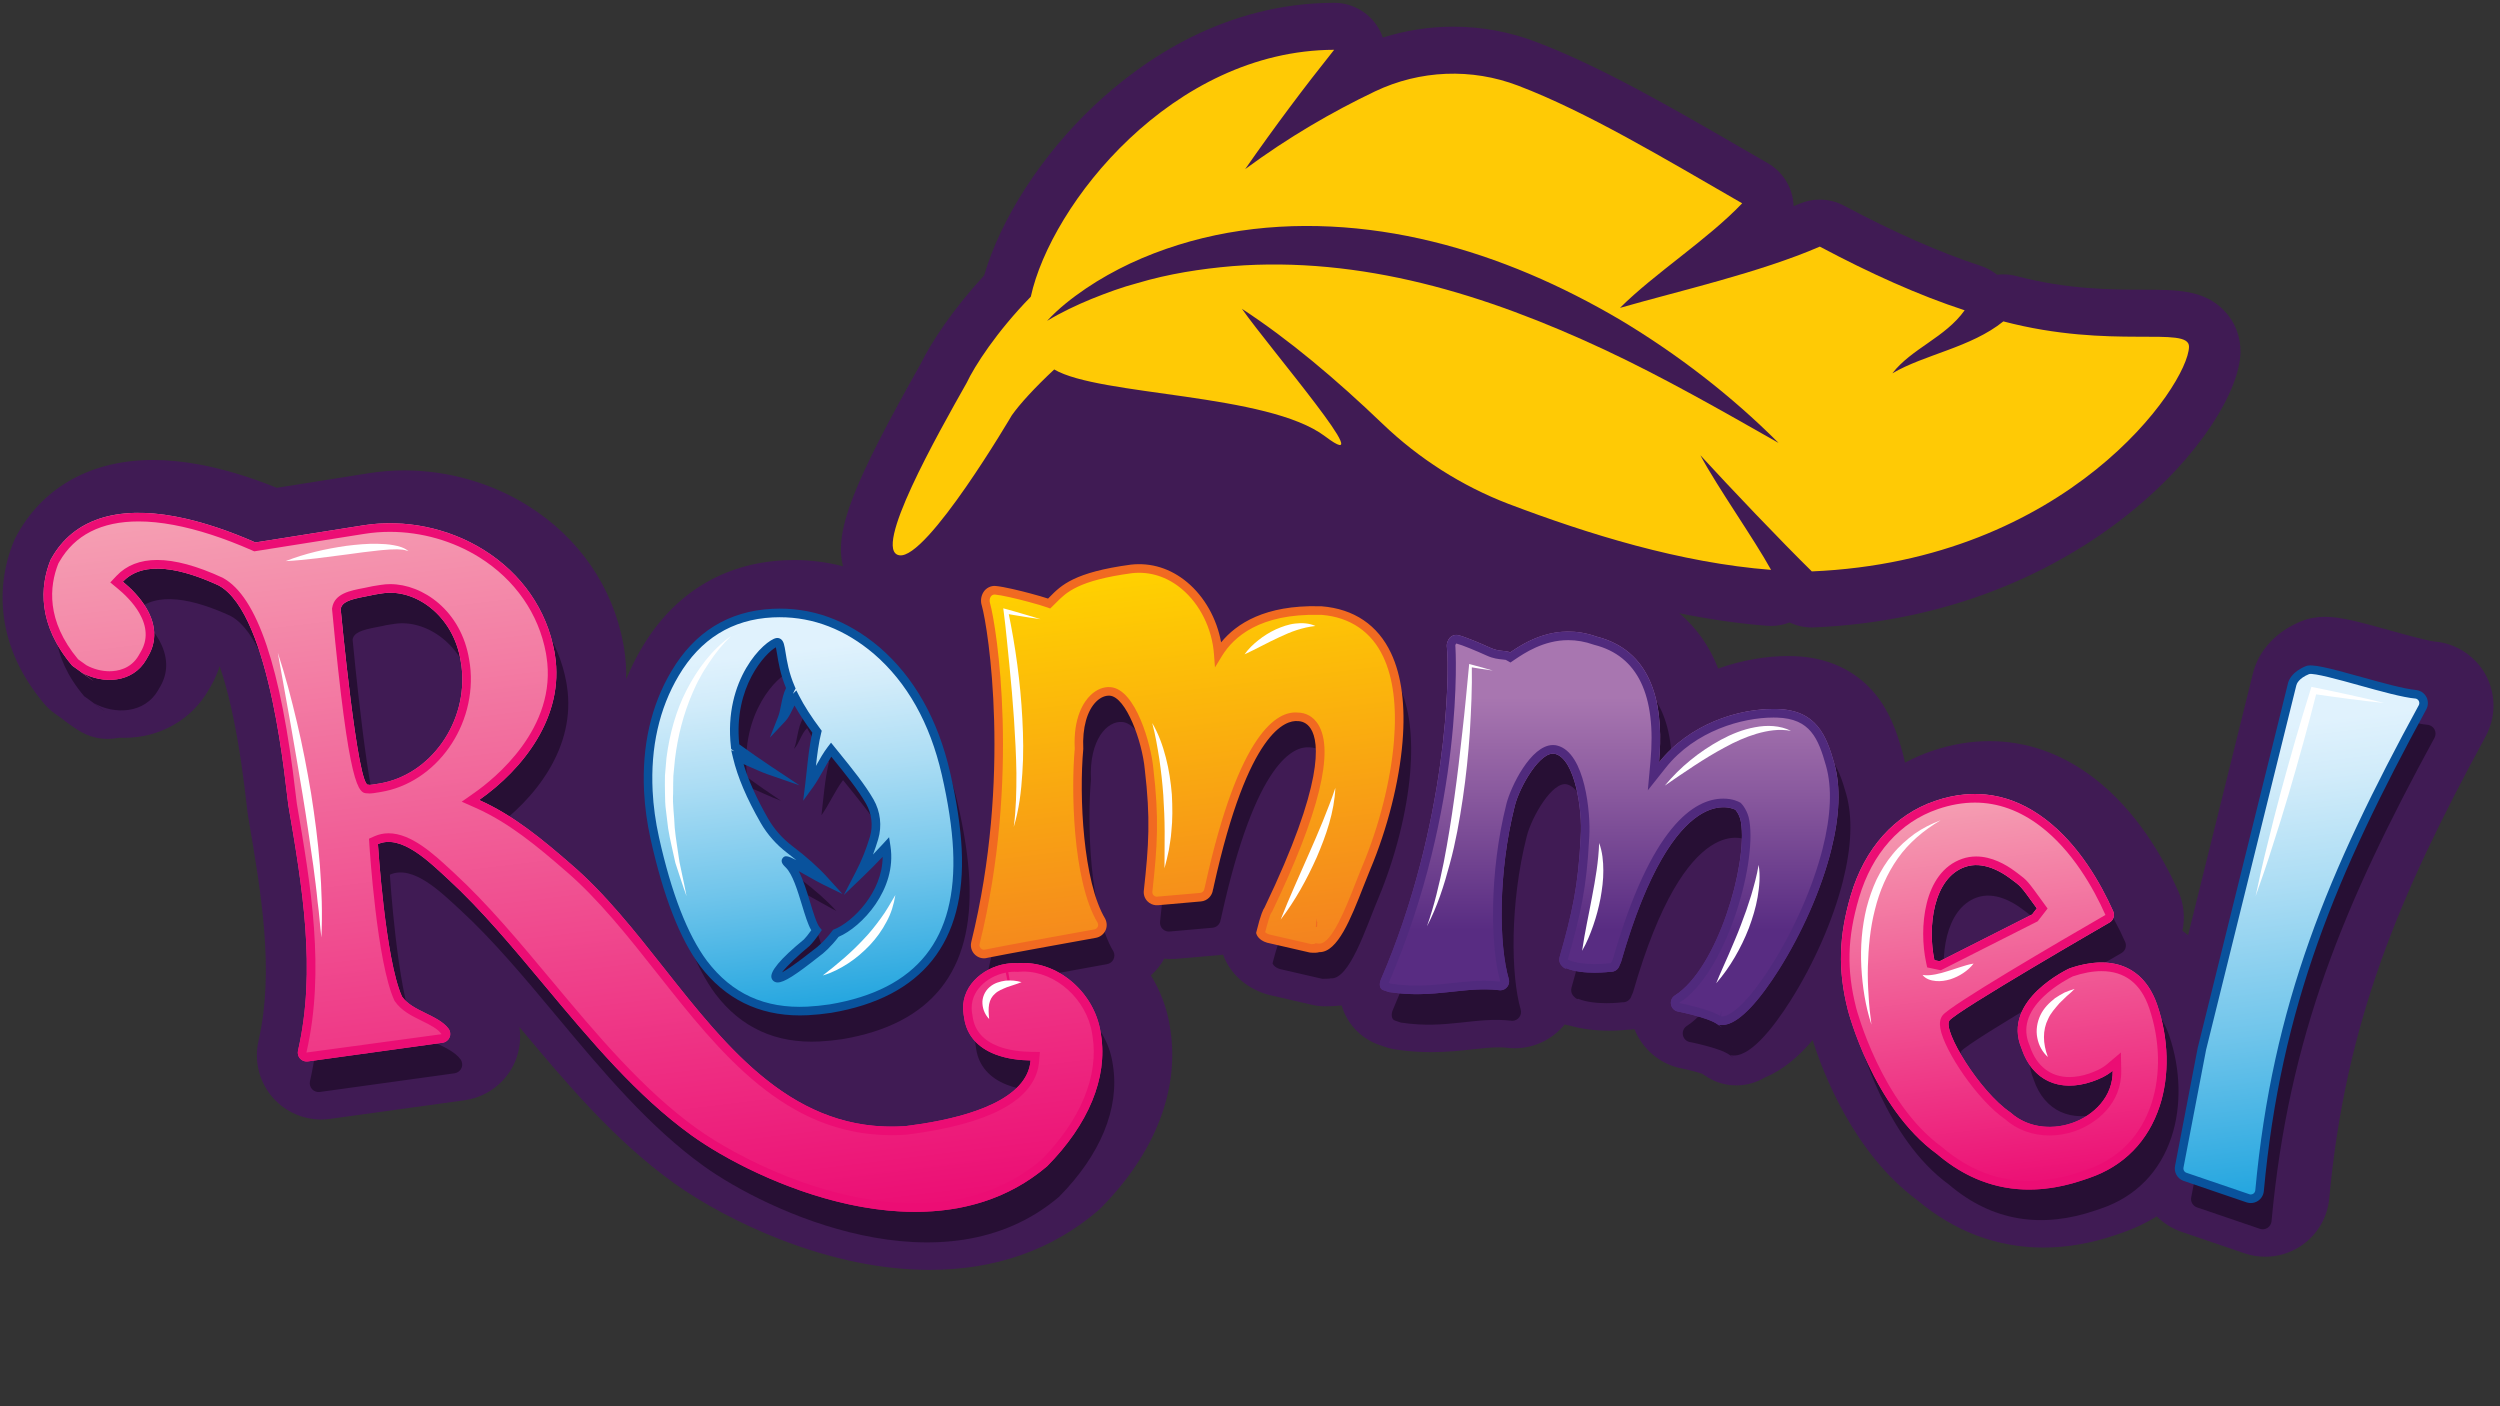 <?xml version="1.0" encoding="utf-8"?>
<!-- Generator: Adobe Illustrator 24.2.3, SVG Export Plug-In . SVG Version: 6.00 Build 0)  -->
<svg version="1.1" id="Laag_1" xmlns="http://www.w3.org/2000/svg" xmlns:xlink="http://www.w3.org/1999/xlink" x="0px" y="0px"
	 viewBox="0 0 1920 1080" style="enable-background:new 0 0 1920 1080;" xml:space="preserve">
<rect x="0" y="0" width="1920" height="1080" fill="#333333" stroke="none"/>
<style type="text/css">
	.st0{fill:#401B54;}
	.st1{fill:#270F34;}
	.st2{fill:#FFCA05;}
	.st3{fill:url(#SVGID_1_);}
	.st4{fill:#EC0D74;}
	.st5{fill:url(#SVGID_2_);}
	.st6{fill:#F16A21;}
	.st7{fill:url(#SVGID_3_);}
	.st8{fill:#502A7D;}
	.st9{fill:url(#SVGID_4_);}
	.st10{fill:url(#SVGID_5_);}
	.st11{fill:#09529C;}
	.st12{fill:url(#SVGID_6_);}
	.st13{fill:#FFFFFF;}
</style>
<path class="st0" d="M1909.83,519.89c-5.69-11.47-15.93-20.45-28.12-24.65c-4.06-1.41-8.02-2.25-12-2.53
	c-6.51-0.84-23.95-5.69-34.54-8.65c-23.73-6.61-37.73-10.35-49.51-10.35c-6.56,0-12.76,1.16-18.41,3.46
	c-19.33,7.88-32.81,22.56-37.1,40.35l-49.7,200.72c-1.42-1.2-2.86-2.38-4.35-3.48c2.11-9.91,1.21-20.52-3.18-30.34
	c-11.57-25.92-32.22-62.06-64.91-87c-24.58-18.73-51.53-28.24-80.13-28.24c-14.66,0-29.63,2.57-44.48,7.66
	c-7.13,2.43-13.91,5.46-20.4,8.92c-0.61-3.06-1.32-6.05-2.15-8.98c-4.24-15.02-9.75-30.82-21.32-44.57
	c-10.4-12.37-29.62-27.32-62.12-28.3c-1.41-0.04-2.82-0.06-4.22-0.06c-16.02,0-34.79,2.87-53.65,9.6
	c-6.54-17.16-16.76-31.44-29.84-42.48c23.36,4.7,45.72,7.94,67.38,9.62c1.03,0.08,2.05,0.12,3.07,0.12c4.95,0,9.79-0.93,14.29-2.67
	c5.27,2.51,11.07,3.84,17,3.84c0.56,0,1.11-0.01,1.67-0.04c209.53-8.86,326.12-153.73,327.58-211.01
	c0.27-12.32-4.23-23.78-12.67-32.41c-15.52-15.88-35.92-15.9-61.74-15.94c-24.53-0.03-58.12-0.07-97.67-10.47
	c-3.32-0.87-6.71-1.3-10.07-1.3c-1.61,0-3.22,0.1-4.82,0.29c-3.72-3.01-8-5.36-12.67-6.88c-30.79-10.01-66.08-25.56-104.89-46.2
	c-5.8-3.08-12.19-4.64-18.59-4.64c-5.33,0-10.68,1.08-15.7,3.25c-1.44,0.62-2.9,1.24-4.37,1.85c-0.05-1.48-0.18-2.96-0.39-4.44
	c-1.74-12.01-8.9-22.56-19.42-28.62c-6.93-3.99-13.85-8-20.77-12c-52.78-30.55-107.35-62.15-156.94-81.04
	c-20.45-7.82-41.97-11.8-63.92-11.8c-18.25,0-36.58,2.86-54.05,8.37c-0.51-1.47-1.1-2.93-1.79-4.35
	c-6.61-13.68-20.46-22.36-35.64-22.36c-0.04,0-0.09,0-0.13,0C941.1,2.41,878.2,45.33,840.1,81.3
	c-40.17,37.92-71.64,86.81-84.28,130.24c-24.31,26.37-40.76,51.57-48.62,67.68c-52.01,92.18-66.77,129.05-59.74,155.7
	c-12.12-3.13-24.58-4.81-37.4-4.81c-2.55,0-5.15,0.07-7.72,0.19c-46.96,2.32-84.79,25.56-109.41,67.19c-4.6,7.74-8.58,15.8-12,24.14
	c0.16-7.75-0.35-15.51-1.57-23.21l-0.4-2.52c-0.06-0.33-0.12-0.67-0.18-1.01c-8.08-44.14-34.14-81.97-73.4-106.54
	c-27.87-17.47-61.54-27.09-94.79-27.09c-9.07,0-18.16,0.72-27,2.11l-71.01,11.27c-20.78-8.38-40.61-14.37-59.13-17.83
	c-12.48-2.35-24.57-3.54-35.93-3.54c-46.2,0-82.96,19.81-103.51,55.79l-0.97,1.7c-0.98,1.7-1.83,3.45-2.56,5.27
	c-7.6,18.83-10.12,38.34-7.49,57.96c3.15,23.56,13.61,45.99,31.1,66.67c2.29,2.71,4.9,5.11,7.78,7.17c2.13,1.53,4.01,2.87,5.66,4.05
	c2.16,1.76,4.21,3.22,5.94,4.45c7.7,5.47,15.67,11.12,29.35,11.12c2.94,0,5.82-0.3,8.62-0.87c1.25,0.05,2.49,0.08,3.74,0.08
	c27.59,0,51.95-13.84,65.19-37.02l0.72-1.28l0.93-1.59c0.04-0.08,0.09-0.16,0.13-0.25c2.75-4.81,4.92-9.8,6.53-14.89
	c2.8,7.99,5.87,18.49,8.94,32.19c6.6,29.43,10.06,59.26,11.72,73.61c0.58,5.02,0.9,7.78,1.3,10.09
	c9.94,58.1,20.22,118.15,7.89,171.87c-3.63,15.75,0.72,32.33,11.64,44.3c9.38,10.25,22.65,16.09,36.46,16.09
	c2.24,0,4.51-0.16,6.73-0.47l103.56-14.35c0.78-0.11,1.56-0.23,2.33-0.39c16.29-3.07,30.2-14.35,36.53-29.72
	c3.43-8.36,4.43-17.38,3.14-26.07c35.83,42.91,72.99,87.02,118.71,119.87c21.96,15.78,51.5,31.46,81.01,42.99
	c40.17,15.66,78.96,23.62,115.29,23.62c50.35,0,93.74-15.21,128.99-45.19c0.93-0.8,1.83-1.63,2.69-2.5
	c41.63-42.14,60.5-90.96,53.12-137.46l-0.33-2.07c-2.18-13.8-7.19-27.04-14.54-38.94c4.1-3.65,7.61-7.99,10.31-12.87
	c0.36,0.05,0.72,0.08,1.08,0.11c0.29,0.03,0.57,0.04,0.85,0.07c1.2,0.08,2.34,0.12,3.5,0.12c1.55,0,3.09-0.07,4.62-0.23l32.68-2.87
	c0.82-0.07,1.62-0.16,2.42-0.27c5.21,14.33,17.45,25.56,33.27,30.36c0.92,0.27,1.85,0.52,2.78,0.74l32.51,7.49
	c1.47,0.34,2.96,0.6,4.45,0.78c2.32,0.28,4.17,0.31,5.36,0.31c1.39,0,3.53-0.05,5.33-0.13c1.45-0.07,2.71-0.14,3.82-0.25
	c0.02,0,0.04-0.01,0.06-0.01c1.17-0.05,2.31-0.15,3.46-0.28c0.64,2.1,1.36,4.17,2.29,6.18c5.48,11.87,15.75,20.86,28.18,24.65
	c0.05,0.02,0.11,0.04,0.15,0.05c0.25,0.08,0.53,0.2,0.77,0.27c2.32,0.86,6.7,2.47,12.57,3.02c8.25,1.14,16.42,1.69,24.89,1.69
	c12.21,0,22.79-1.16,32.13-2.18c7.4-0.81,13.79-1.5,19.73-1.5c2.59,0,4.97,0.13,7.27,0.41c1.68,0.2,3.36,0.3,5.06,0.3
	c0.13,0,0.26,0,0.39,0c14.68-0.14,28.67-6.94,37.87-18.3c1.35,0.39,2.76,0.72,4.2,0.97c8.86,2.52,18.89,3.8,29.95,3.8
	c6.17,0,11.41-0.4,14.6-0.72c1.64-0.07,3.24-0.21,4.84-0.44c5.37,13.49,16.57,24.23,30.74,28.79c1.61,0.52,3.25,0.94,4.91,1.26
	c5.67,1.12,13.01,3.03,16.52,4.27c5.71,4.06,13.88,8.88,26.06,8.88c7.99,0,15.58-2.23,22.1-6.19c13.98-5.66,26.07-16.29,36.54-28.58
	c7.98,25.28,31.43,86.63,80.18,122.83c28.86,24.21,61.53,36.48,97.13,36.48c18.06,0,36.77-3.27,55.62-9.73l4.29-1.45
	c9.69-3.32,18.74-7.61,27.06-12.78c5.21,5.23,11.67,9.38,19.12,11.92l47.96,16.35c0.22,0.06,0.42,0.13,0.63,0.2
	c5.03,1.68,10.29,2.53,15.6,2.53c9.52,0,18.79-2.73,26.8-7.91c12.83-8.34,20.94-21.77,22.34-36.9
	c12.47-135.22,53.49-232.49,120.14-354.81C1916.7,551.31,1917,534.28,1909.83,519.89z"/>
<g>
	<path class="st1" d="M854.42,816.21c-4.99-31.55-34.14-55.66-63.83-52.97c-2.83-0.18-5.76-0.03-8.69,0.43
		c-18.64,2.96-35.96,18.27-32.7,38.77l0.23,1.52l0.32,2.01c2,12.52,10.15,21.92,23.59,27.16c9.36,3.65,19.65,4.63,27.31,4.73
		c-2.41,29.55-46.11,42.76-83.17,48.63c-4.05,0.65-8.29,1.23-12.92,1.83c-84.99,5.84-136.04-58.79-185.42-121.32
		c-22.34-28.28-45.42-57.52-71.29-79.65c-22.33-19.46-44.67-37.9-70.75-49.48c33.69-23.59,65.75-64.04,58.26-111.28l-0.4-2.53
		c-5.91-32.28-25.1-59.97-54.12-78.14c-27.27-17.08-61.01-24-92.56-19.02l-82.98,13.16c-18.45-8.11-39.94-15.88-61.63-19.94
		c-45.29-8.51-78.02,2.4-94.66,31.54L48,453.44c-8.21,20.36-10.08,49.64,16.65,81.26c33.39,23.83,4.46,3.63,7.06,5.1
		c16.37,9.37,39.47,8.25,49.76-9.77l0.76-1.34l1.02-1.75c6.29-11.03,5.81-23.45-1.4-35.96c-5.03-8.72-12.43-15.91-18.34-20.77
		c16.08-17.03,45.86-9.97,73.72,2.91c40.58,22.22,51.57,157.95,53.41,168.73c10.65,62.22,21.65,126.54,7.42,188.53
		c-0.5,2.16,0.1,4.46,1.6,6.1c1.51,1.65,3.74,2.46,5.94,2.16l103.53-14.35c0.04-0.01,0.09-0.02,0.12-0.02
		c2.35-0.38,4.33-1.95,5.23-4.13c0.91-2.24,0.57-4.8-0.9-6.72c-8.14-10.63-27.79-13.21-35.66-24.57
		c-12.88-28.29-18.49-117.09-18.49-117.09c17.85-8.01,39.72,13.91,53.94,26.94c25.52,23.49,49.18,51.84,74.24,81.86
		c34.76,41.63,70.7,84.69,112.88,115c48.31,34.74,184.51,98.78,272.89,23.56c31.59-31.96,46.62-67.74,41.36-100.89L854.42,816.21z
		 M781.59,770.67c0.46-0.09,0.91-0.2,1.36-0.26c0.17-0.03,0.36-0.02,0.51-0.05C782.84,770.43,782.22,770.54,781.59,770.67z
		 M300.15,625.28c-2.68,0.41-8.07,1.45-7.97,0.76c-8.25,4.75-21.38-134.83-21.38-134.83c0.9-5.36,6.77-7.37,19.09-9.7
		c2.34-0.43,4.56-0.86,6.64-1.37l3.23-0.52l3.02-0.47c24.47-3.88,54.51,16.16,60.24,52.2l0.61,3.92
		C368.86,577.77,339.82,618.98,300.15,625.28z"/>
	<path class="st1" d="M1074.5,526.46c-9.6-20.39-26.91-32.19-50.04-34.09c-3.34,0.4-56.14-5.23-79.66,33.21
		c-2.7-36.37-30.95-69.08-66.55-65.22c-47.55,6.4-53.89,17.61-63.32,26.61c-3.34-1.21-8.22-2.68-15.47-4.62
		c-8.56-2.3-20.5-5.12-25.88-5.57c-2.56-0.2-5.03,1.05-6.38,3.25c-1.08,1.79-1.83,4.69-0.82,7.63
		c5.06,17.99,23.38,132.47-8.07,260.06c-0.71,2.87,0.52,5.85,3.02,7.4c0.95,0.58,1.98,0.91,3.02,0.99c0.8,0.07,1.61,0,2.39-0.22
		c1.02-0.24,10.1-2.16,83.52-15.43c2.1-0.37,3.88-1.71,4.85-3.6c0.97-1.89,0.99-4.13,0.07-6.04c-18.53-30.8-20.3-99.71-17.32-131.96
		c-1.53-30.93,12.51-45.33,23.94-44.39c15.87,1.29,28.04,39.8,29.83,59.21c0,0.06,0.01,0.12,0.02,0.18
		c4.49,38.07,3.16,58.82-0.73,94.03c-0.23,2.03,0.46,4.04,1.89,5.5c1.16,1.17,2.69,1.87,4.29,2.02c0.39,0.03,0.77,0.04,1.16-0.01
		l32.98-2.9c3.23-0.28,5.79-2.82,6.16-6.01c0.05-0.2,0.11-0.43,0.18-0.66c0.2-0.69,0.45-1.54,0.58-2.49
		c26.42-119.58,55.85-130.31,67.29-129.37c1.46,0.11,50.78-3.8-22.31,148.27c-1.94,1.76-5.82,17.63-5.82,17.63s0.85,2.91,5.69,4.37
		l32.51,7.49c0.26,0.03,6.33-0.09,6.37-0.35c14.53,1.2,26.98-38.53,36.65-61.52c13.05-31.05,21.99-66.4,24.51-96.96
		C1085.27,565.6,1082.41,543.23,1074.5,526.46z M1020.27,732.06c-0.09-0.01-0.17-0.01-0.26-0.03c0.25,0.03,0.53,0,0.78,0
		C1020.62,732.03,1020.44,732.07,1020.27,732.06z"/>
	<path class="st1" d="M1071.33,783.79c2.88,0.87,4.85,1.85,5.2,1.64c34.78,5.2,56.75-4.81,84.93-1.44c2.13-0.02,4.11-1.04,5.37-2.77
		c1.27-1.69,1.66-3.9,1.06-5.93c-7.52-25.81-8.46-81.2,4.66-133.03c3.78-14.94,19.81-42.66,30.94-39.84
		c15.44,3.9,21.08,43.89,19.64,63.32c0.01,0.06,0,0.12,0,0.17c-1.83,38.31-6.58,58.55-16.22,92.63c-0.55,1.97-0.21,4.07,0.96,5.74
		c0.95,1.36,3.91,3.97,3.92,2.7c13.39,5.55,34.13,2.77,34.13,2.77c3.23,0.24,6.18-1.82,7.05-4.93c0.1-0.19,0.97-2.06,1.27-2.97
		c41.12-143.06,87.7-116.52,87.7-116.52s3.31,3.46,4.28,9.58c5.23,32.79-18.29,112.43-50.72,133c-2.23,1.41-3.44,3.98-3.1,6.6
		c0.33,2.62,2.15,4.81,4.66,5.61c0,0,23.94,4.66,31.12,9.97c7.18,5.3,0.45,0.13,0.67,0.2c14.13,3.57,32.98-20.82,46.33-41.89
		c17.99-28.48,32.63-61.86,40.16-91.6c6.73-26.58,7.59-49.11,2.56-66.95c-6.13-21.71-13.8-40.99-43.77-41.89
		c-29.98-0.88-67.68,11.79-90.87,41.01c3.34-36.33-0.55-84.64-48.04-96.66c-31.41-11.16-55.53,4.87-66.33,12.2
		c-3.08-1.75-8.19-0.38-15.01-3.49c-8.08-3.66-19.38-8.44-24.61-9.75c-2.49-0.64-5.14,0.19-6.82,2.15c-1.34,1.59-2.57,4.31-2.07,7.4
		c2.03,18.57,1.23,134.51-50.83,255.17C1068.4,778.7,1068.45,782.92,1071.33,783.79z M1331.06,803.78
		c-0.18-0.02-0.36-0.02-0.53-0.06c-0.08-0.03-0.16-0.05-0.24-0.07C1330.52,803.72,1330.81,803.75,1331.06,803.78z"/>
	<path class="st1" d="M1609.37,929.6l4.36-1.48c26.53-9.08,45.23-28.19,54.08-55.24c7.68-23.44,6.99-51.71-1.87-77.57
		c-10.3-30.1-35.23-39.14-67.34-28.13c0,0-52.86,24.16-36.85,61.53c0.05,0.21,0.11,0.4,0.17,0.6c8.19,23.9,28.84,33.4,53.93,24.83
		c5.35-1.84,10.97-4.25,15.84-8.38c0.39,20.04-14.64,34.51-31.31,40.24c-17.13,5.85-35.2,2.74-47.15-8.14
		c-23.73-15.97-52.38-63.18-46.92-70.61c5.45-7.45,123.13-75.4,123.13-75.4c2.91-1.76,4.05-5.44,2.65-8.55
		c-9.55-21.41-26.32-51.03-51.86-70.52c-25.97-19.81-54.58-24.57-85.03-14.15c-31.02,10.61-53.96,36.32-64.59,72.35
		c-9.13,30.95-10.21,57.09-2.27,88.23c0,0,19.14,74.75,68.39,110.5C1530.23,938.31,1568.46,943.62,1609.37,929.6z M1518.45,689.2
		c13.48-4.61,27.21,3.45,34.2,8.65c9.06,6.79,7.35,4.67,20.81,23.23l-3.65,4.71l-71.02,35.92l-4-0.84
		C1489.44,735.66,1493.72,697.67,1518.45,689.2z"/>
	<path class="st1" d="M1687.31,927.28l48.26,16.45c0.01,0,0.05,0.02,0.07,0.03c1.95,0.65,4.09,0.37,5.82-0.75
		c1.74-1.14,2.88-3,3.07-5.08c13.15-142.56,55.85-244.08,125.15-371.26c1.06-1.95,1.11-4.3,0.11-6.28
		c-0.81-1.64-2.25-2.86-3.95-3.42c-0.37-0.13-1.04-0.35-1.14-0.28c-20.89-1.87-75.7-21.7-83.39-18.58
		c-7.71,3.15-10.98,7.55-11.77,10.98l-69.28,279.8l-17.36,90.41C1682.09,922.69,1684,926.16,1687.31,927.28z"/>
	<path class="st1" d="M744.44,675.7c-0.84-16.9-3.77-36.28-8.78-58.12c-9.24-40.4-27-71.91-53.22-94.52
		c-24.33-20.59-50.96-30.16-79.96-28.74c-32.6,1.61-57.56,17.05-74.88,46.35c-15.37,25.89-22.2,56.02-20.51,90.44
		c0.59,11.78,2.24,23.79,4.96,36.07c9.71,43.72,22.19,75.78,37.42,96.21c19.73,25.96,46.36,38.11,79.88,36.47
		c5.73-0.3,11.6-0.9,17.61-1.79C715.39,786.53,747.88,745.74,744.44,675.7z M651.08,740.24c-5.81,7.76-11.74,13.02-14.79,15.1
		c-9,7.13-29.72,23.6-31.42,18.34c-1.73-5.24,23.74-26.12,23.74-26.12c1.96-1.91,4.65-5.26,7.62-9.65
		c-6.56-7.99-11.09-40.75-21.29-50.59c-10.19-9.83,18.77,8.08,27.33,12.26c-7.43-8.21-16.55-16.12-26.7-23.84
		c-7.81-5.94-14.45-13.44-19.35-21.97c-8.32-14.54-16.73-31.6-20.88-49.01c6.48,2.32,17.79,7.93,24.45,10.23
		c-7.37-4.89-19.25-13.1-25.99-18.11c-5.74-50.06,24.6-78.78,32.09-80.15c4.17-0.76,1.77,15.1,10.62,35.3
		c-4.08,7.06-4,16.34-6.69,23.15c4.25-4.51,5.33-11.38,10.03-15.98c4.25,8.35,10.04,17.2,16.81,26.21
		c-3.22,12.51-4.27,28.48-5.79,40.69c5.61-7.73,10.61-19.16,16.58-26.95c11.06,13.72,22.53,27.38,29.72,39.93
		c4.87,8.49,6.06,18.61,3.26,27.99c-2.69,9.01-6.24,18.18-11.13,27.61c7.39-7.1,14.15-14.07,20.46-20.95
		C694.62,705.2,668.41,733.49,651.08,740.24z"/>
</g>
<path class="st2" d="M1024.63,38.24c-22.75,28.48-45.5,58.82-68.33,91.63c33.35-24.57,66.57-43.85,99.72-59.69
	c34.5-16.44,74.2-18.05,109.92-4.39c52.76,20.1,112.4,56,172.05,90.36c-26.41,27.76-67.5,53.97-93.85,80.31
	c46.17-13.27,107.12-27.03,153.48-47.06c38.82,20.65,76.46,37.59,111.23,48.9c-14.85,20.92-40.73,29.3-55.53,48.42
	c24.65-14.5,60.46-19.84,85.26-39.89c83.25,21.9,142.94,2.97,142.58,19.54c-0.76,29.72-93.13,164.16-289.68,172.47
	c-23.39-22.97-62.28-63.77-85.6-89.22c12.9,24.26,41.39,64.5,54.3,88.05c-69.67-5.41-140.57-27.5-201.74-50.71
	c-35.87-13.76-68.8-34.8-96.49-61.34c-35.92-34.41-71.97-64.8-108.17-88.47c21.36,30.47,108.08,131.27,63.92,97.98
	c-44.15-33.35-173.26-30.88-208.07-51.38c-15.1,14.11-26.44,26.52-32.58,35.25c0,0-65.07,110.94-86.36,107.46
	c-21.3-3.4,29.63-93.3,51.68-132.38c6.13-12.99,22.82-39.06,49.28-66.21C807.13,156.93,900.3,38.65,1024.63,38.24z"/>
<g>
	<g>
		<linearGradient id="SVGID_1_" gradientUnits="userSpaceOnUse" x1="406.065" y1="356.131" x2="480.332" y2="959.547">
			<stop  offset="0" style="stop-color:#F5A0B3"/>
			<stop  offset="1" style="stop-color:#EC0D74"/>
		</linearGradient>
		<path class="st3" d="M845.26,792.76c-5-31.55-34.14-55.66-63.83-52.97c-2.84-0.19-5.76-0.03-8.7,0.43
			c-18.63,2.95-35.95,18.27-32.69,38.77l0.23,1.51l0.32,2.02c2,12.52,10.15,21.92,23.59,27.15c9.36,3.66,19.66,4.64,27.31,4.74
			c-2.41,29.55-46.11,42.75-83.18,48.63c-4.05,0.64-8.28,1.23-12.91,1.83c-84.99,5.84-136.04-58.79-185.42-121.33
			c-22.34-28.27-45.42-57.52-71.28-79.66c-22.33-19.45-44.67-37.89-70.75-49.48c33.68-23.59,65.76-64.04,58.26-111.28l-0.4-2.53
			c-5.91-32.28-25.11-59.97-54.12-78.13c-27.27-17.09-61.01-24.01-92.56-19.02l-82.99,13.16c-18.45-8.11-39.93-15.87-61.63-19.94
			c-45.28-8.5-78.01,2.4-94.66,31.54l-1.01,1.77c-8.22,20.36-10.08,49.65,16.64,81.26c33.39,23.82,4.47,3.63,7.06,5.09
			c16.37,9.37,39.47,8.26,49.75-9.76l0.77-1.35l1.01-1.76c6.29-11.02,5.81-23.44-1.4-35.95c-5.03-8.72-12.43-15.91-18.34-20.77
			c16.08-17.02,45.86-9.97,73.71,2.92c40.58,22.23,51.57,157.95,53.41,168.72c10.65,62.22,21.65,126.54,7.42,188.54
			c-0.5,2.16,0.1,4.46,1.6,6.1c1.51,1.64,3.75,2.45,5.94,2.15l103.53-14.35c0.04-0.02,0.09-0.02,0.12-0.03
			c2.35-0.37,4.33-1.95,5.23-4.13c0.92-2.23,0.58-4.81-0.89-6.72c-8.14-10.63-27.79-13.22-35.66-24.56
			c-12.88-28.3-18.49-117.09-18.49-117.09c17.85-8.01,39.73,13.9,53.93,26.94c25.52,23.5,49.18,51.84,74.24,81.86
			c34.76,41.63,70.69,84.68,112.89,115c48.31,34.73,184.5,98.78,272.89,23.56c31.59-31.97,46.62-67.75,41.37-100.89L845.26,792.76z
			 M772.43,747.21c0.46-0.09,0.91-0.2,1.36-0.26c0.18-0.04,0.36-0.03,0.5-0.06C773.68,746.97,773.05,747.09,772.43,747.21z
			 M290.98,601.82c-2.68,0.42-8.07,1.45-7.97,0.76c-8.25,4.75-21.37-134.82-21.37-134.82c0.9-5.36,6.76-7.37,19.09-9.7
			c2.34-0.44,4.56-0.86,6.64-1.37l3.22-0.53l3.02-0.47c24.47-3.88,54.51,16.17,60.24,52.2l0.61,3.93
			C359.7,554.31,330.66,595.52,290.98,601.82z"/>
		<path class="st4" d="M106.42,400.46L106.42,400.46c8.32,0,17.36,0.91,26.88,2.69c18.32,3.43,38.57,9.99,60.19,19.49l1.77,0.78
			l1.91-0.3l82.98-13.16c6.31-1,12.81-1.5,19.32-1.5c24.14,0,48.54,6.96,68.71,19.6c27.41,17.16,45.57,43.34,51.11,73.57l0.4,2.53
			c8.74,55.08-40.29,94.17-55.53,104.84l-9.56,6.69l10.67,4.74c25.43,11.3,47.19,29.35,69.14,48.46
			c25.32,21.68,48.17,50.6,70.4,78.74c48.21,61.06,98.07,124.2,179.98,124.2c3.64,0,7.36-0.13,11.07-0.38l0.2-0.01l0.2-0.03
			c4.69-0.61,8.99-1.2,13.09-1.86c56.65-8.98,86.5-27.35,88.72-54.61l0.57-7.04l-7.06-0.09c-6.63-0.09-16.35-0.9-25.01-4.29
			c-11.28-4.39-17.84-11.81-19.47-22.04l-0.31-1.97l-0.24-1.56c-1.51-9.49,2.68-16.36,6.47-20.45c4.87-5.26,11.88-9.05,19.42-10.53
			l1.37,6.68c0.43-0.08,0.87-0.16,1-0.19l0.42-0.04l0.31-0.06l-1.18-6.72c1.59-0.23,3.17-0.34,4.7-0.34c0.65,0,1.3,0.02,1.95,0.06
			l0.51,0.03l0.51-0.05c1.32-0.12,2.64-0.18,3.96-0.18c24.93,0,48.6,21.36,52.76,47.62l0.32,2c4.85,30.61-9.12,64.35-39.35,95.02
			c-26.07,22.09-58.67,33.29-96.92,33.29c-69.34,0-137.99-36.06-167.63-57.37c-41.49-29.8-77.13-72.5-111.67-113.87
			c-25.19-30.18-48.99-58.69-74.84-82.5l-2.78-2.56c-12.69-11.74-30.06-27.83-47.46-27.83c-3.81,0-7.46,0.77-10.86,2.29l-4.17,1.87
			l0.29,4.56c0.23,3.68,5.83,90.34,19.07,119.41l0.25,0.54l0.34,0.49c5.03,7.25,13.08,11.2,20.87,15.02
			c6.16,3.02,11.97,5.87,14.9,10.11l-0.45,0.07l-103.33,14.05c14.52-63.29,3.4-128.28-7.35-191.13c-0.19-1.14-0.49-3.75-0.93-7.52
			c-11.27-97.22-29.53-151.48-55.82-165.88l-0.2-0.11l-0.2-0.09c-19.49-9.01-36.34-13.58-50.09-13.58
			c-13.09,0-23.59,4.08-31.19,12.13l-4.85,5.14l5.46,4.49c5.1,4.2,12.16,10.89,16.81,18.97c6.05,10.51,6.51,20.39,1.4,29.36
			l-1.04,1.8l-0.76,1.34c-6.08,10.65-16.7,12.24-22.5,12.24c-6,0-12.26-1.64-17.69-4.61l-6.39-4.57
			c-24.77-29.72-22.03-56.28-15.2-73.51l0.78-1.37C57.34,410.9,77.81,400.46,106.42,400.46 M282.27,609.29
			c0.48,0.08,0.98,0.12,1.51,0.12c1.66,0,3.88-0.35,6.84-0.85l1.39-0.23c43.06-6.83,74.65-51.4,68.96-97.52l-0.61-3.96
			c-6.01-37.83-35.72-58.24-60.63-58.24c-2.42,0-4.83,0.19-7.15,0.56l-3.06,0.48l-3.22,0.53l-0.25,0.04l-0.25,0.06
			c-1.98,0.48-4.07,0.88-6.3,1.3c-10.57,1.99-22.54,4.25-24.37,15.08l-0.14,0.85l0.08,0.86
			C268.12,607.14,275.36,609.26,282.27,609.29 M106.42,393.87c-30.85,0-53.59,11.63-66.57,34.35l-1.01,1.77
			c-8.22,20.36-10.08,49.65,16.64,81.26c2.91,2.08,5.35,3.82,7.37,5.27c6.45,3.62,13.92,5.63,21.22,5.63
			c11.21,0,22.04-4.72,28.22-15.56l0.77-1.35l1.01-1.76c6.29-11.02,5.81-23.44-1.4-35.95c-5.03-8.72-12.43-15.91-18.34-20.77
			c6.76-7.16,15.95-10.06,26.39-10.06c14.39,0,31.18,5.51,47.32,12.97c40.58,22.23,51.57,157.95,53.41,168.72
			c10.65,62.22,21.65,126.54,7.42,188.54c-0.5,2.16,0.1,4.46,1.6,6.1c1.3,1.41,3.14,2.21,5.03,2.21c0.31,0,0.61-0.02,0.92-0.06
			l103.53-14.35c0.04-0.02,0.09-0.02,0.12-0.03c2.35-0.37,4.33-1.95,5.23-4.13c0.92-2.23,0.58-4.81-0.89-6.72
			c-8.14-10.63-27.79-13.22-35.66-24.56c-12.88-28.3-18.49-117.09-18.49-117.09c2.64-1.19,5.38-1.72,8.16-1.72
			c16.01,0,33.67,17.55,45.78,28.66c25.52,23.5,49.18,51.84,74.24,81.86c34.76,41.63,70.69,84.68,112.89,115
			c31.88,22.92,102.05,58.61,171.48,58.61c35.78,0,71.35-9.47,101.41-35.05c31.59-31.97,46.62-67.75,41.37-100.89l-0.32-2.01
			c-4.74-29.93-31.22-53.17-59.27-53.17c-1.52,0-3.03,0.07-4.55,0.21c-0.79-0.05-1.58-0.08-2.38-0.08c-2.08,0-4.19,0.17-6.32,0.51
			c-18.63,2.95-35.95,18.27-32.69,38.77l0.23,1.51l0.32,2.02c2,12.52,10.15,21.92,23.59,27.15c9.36,3.66,19.66,4.64,27.31,4.74
			c-2.41,29.55-46.11,42.75-83.18,48.63c-4.05,0.64-8.28,1.23-12.91,1.83c-3.6,0.25-7.14,0.37-10.62,0.37
			c-78.7,0-127.52-61.8-174.8-121.7c-22.34-28.27-45.42-57.52-71.28-79.66c-22.33-19.45-44.67-37.89-70.75-49.48
			c33.68-23.59,65.76-64.04,58.26-111.28l-0.4-2.53c-5.91-32.28-25.11-59.97-54.12-78.13c-21.47-13.46-46.95-20.6-72.21-20.61
			c-6.83,0-13.64,0.52-20.35,1.58l-82.99,13.16c-18.45-8.11-39.93-15.87-61.63-19.94C124.53,394.8,115.15,393.87,106.42,393.87
			L106.42,393.87z M282.59,602.7c-8.26,0-20.95-134.94-20.95-134.94c0.9-5.36,6.76-7.37,19.09-9.7c2.34-0.44,4.56-0.86,6.64-1.37
			l3.22-0.53l3.02-0.47c2.01-0.32,4.06-0.48,6.13-0.48c23.11,0,48.85,19.61,54.11,52.68l0.61,3.93c5.24,42.5-23.8,83.7-63.48,90
			c-2.04,0.32-5.63,0.99-7.2,0.99c-0.5,0-0.79-0.07-0.77-0.23C282.88,602.66,282.74,602.7,282.59,602.7L282.59,602.7z
			 M774.29,746.89c-0.03,0.01-0.07,0.01-0.1,0.01c-0.58,0.08-1.17,0.19-1.76,0.3c0.46-0.09,0.91-0.2,1.36-0.26
			c0.14-0.03,0.28-0.03,0.4-0.04C774.22,746.9,774.26,746.9,774.29,746.89L774.29,746.89z M62.38,516.26c-0.26,0,9.2,6.68,9.32,6.68
			c0.06,0-2.14-1.61-8.85-6.43c-0.1-0.06-0.21-0.12-0.31-0.18C62.45,516.29,62.39,516.26,62.38,516.26L62.38,516.26z"/>
	</g>
	<g>
		<linearGradient id="SVGID_2_" gradientUnits="userSpaceOnUse" x1="887.219" y1="434.665" x2="924.67" y2="738.953">
			<stop  offset="0" style="stop-color:#FFD200"/>
			<stop  offset="1" style="stop-color:#F48220"/>
		</linearGradient>
		<path class="st5" d="M1065.34,503c-9.6-20.4-26.91-32.19-50.05-34.09c-3.34,0.4-56.14-5.22-79.65,33.21
			c-2.7-36.37-30.95-69.08-66.55-65.22c-47.56,6.4-53.88,17.61-63.32,26.62c-3.34-1.21-8.21-2.68-15.47-4.62
			c-8.56-2.3-20.5-5.12-25.88-5.57c-2.56-0.21-5.04,1.05-6.37,3.25c-1.08,1.78-1.83,4.69-0.83,7.63
			c5.05,17.99,23.38,132.47-8.08,260.06c-0.7,2.85,0.52,5.85,3.02,7.4c0.95,0.58,1.97,0.91,3.02,1c0.8,0.07,1.61-0.01,2.39-0.23
			c1.03-0.24,10.1-2.16,83.52-15.41c2.1-0.37,3.88-1.72,4.85-3.61c0.97-1.89,0.99-4.13,0.06-6.04
			c-18.53-30.8-20.3-99.72-17.32-131.97c-1.53-30.93,12.5-45.32,23.93-44.38c15.88,1.29,28.04,39.8,29.84,59.2
			c0,0.06,0.02,0.12,0.02,0.18c4.49,38.07,3.16,58.83-0.73,94.03c-0.23,2.03,0.47,4.04,1.9,5.5c1.16,1.18,2.69,1.88,4.3,2.02
			c0.38,0.02,0.76,0.04,1.15-0.01l32.98-2.91c3.22-0.27,5.79-2.82,6.16-6.01c0.05-0.2,0.11-0.43,0.17-0.65
			c0.21-0.7,0.45-1.55,0.58-2.49c26.43-119.58,55.85-130.31,67.3-129.37c1.46,0.12,50.78-3.79-22.31,148.27
			c-1.95,1.76-5.83,17.64-5.83,17.64s0.85,2.9,5.69,4.36l32.51,7.5c0.26,0.03,6.33-0.1,6.37-0.35c14.53,1.2,26.98-38.54,36.64-61.53
			c13.06-31.05,22-66.39,24.51-96.96C1076.1,542.14,1073.24,519.77,1065.34,503z M1011.11,708.61c-0.1-0.02-0.18-0.02-0.26-0.03
			c0.25,0.03,0.53,0,0.78,0C1011.46,708.58,1011.28,708.62,1011.11,708.61z"/>
		<path class="st6" d="M755.74,735.99c-0.27,0-0.55-0.01-0.83-0.04c-1.58-0.12-3.08-0.62-4.47-1.47c-3.75-2.31-5.56-6.73-4.51-11
			c31.17-126.43,12.98-241.06,8.1-258.38c-1.11-3.26-0.69-7.15,1.19-10.24c1.96-3.23,5.66-5.18,9.45-4.83
			c6.2,0.52,19.55,3.81,26.47,5.68c5.81,1.55,10.34,2.87,13.76,4.01c0.46-0.45,0.91-0.91,1.37-1.38
			c8.71-8.83,18.59-18.83,62.36-24.72c15.56-1.68,30.41,2.98,43.03,13.48c13.4,11.15,22.84,28,26.16,46.22
			c11.81-14.49,33.87-28.67,75.11-27.73c0.99,0.01,1.66,0.04,2.01,0.03c24.98,2,43.23,14.44,53.37,35.97
			c8.15,17.28,11.12,40.2,8.83,68.13c-2.54,30.87-11.56,66.57-24.76,97.96c-1.66,3.94-3.39,8.38-5.21,13.01
			c-9.75,24.87-19.82,50.56-33.79,50.56c-0.06,0-0.12,0-0.18,0c-1.46,0.45-3.71,0.66-7.2,0.31l-32.92-7.57
			c-6.59-1.98-7.98-6.18-8.12-6.65l-0.25-0.85l0.21-0.86c3.3-13.5,5.26-17.36,6.25-18.68c45.85-95.5,41.99-126.93,35.59-137.16
			c-3.07-4.92-7.3-5.97-10.29-5.98c-8.63-0.72-37.68,6.45-64.28,126.77c-0.11,0.86-0.39,1.89-0.64,2.72c-0.6,4.85-4.45,8.6-9.21,9
			l-32.97,2.91c-0.51,0.06-1.08,0.05-1.67,0.01c-2.48-0.22-4.74-1.28-6.43-3c-2.14-2.17-3.16-5.15-2.82-8.18
			c3.86-34.92,5.19-55.51,0.73-93.27c-2.01-21.68-14.42-55.47-26.85-56.49c-3.4-0.23-7.04,1.28-10.23,4.35
			c-7.25,7.02-10.95,20.35-10.14,36.58c-3.3,36.1-0.22,102.05,16.85,130.43c1.51,3.09,1.48,6.44,0.05,9.24
			c-1.45,2.82-4.15,4.81-7.21,5.36c-72.37,13.06-82.15,15.11-83.38,15.38C757.53,735.87,756.65,735.99,755.74,735.99z M763.86,456.6
			c-1.21,0-2.37,0.64-3,1.68c-0.65,1.07-1.17,2.97-0.53,4.86c5.01,17.77,23.52,134.1-7.99,261.92c-0.35,1.45,0.28,3.01,1.55,3.79
			c0.49,0.3,1.02,0.48,1.55,0.52c0.41,0.03,0.83-0.01,1.23-0.12c1.41-0.32,11.32-2.39,83.83-15.48c1.07-0.19,2-0.89,2.51-1.88
			c0.49-0.95,0.5-2.11,0.03-3.09c-19.61-32.56-20.37-104.17-17.64-133.7c-1.24-24.36,7.07-36.28,12.13-41.18
			c4.58-4.43,10.09-6.65,15.36-6.19c19.45,1.58,31.22,44.54,32.85,62.19c4.54,38.54,3.2,59.44-0.72,94.88
			c-0.12,1.06,0.24,2.08,0.97,2.83c0.59,0.6,1.38,0.97,2.23,1.04l33.55-2.91c1.65-0.14,2.98-1.44,3.17-3.09l0.29-1.2
			c0.17-0.58,0.37-1.26,0.47-2.01c26.07-118,55.49-133.53,70.84-132.21c6.55,0.03,12.18,3.25,15.82,9.08
			c12.66,20.25,0.74,68.67-35.43,143.91l-0.76,1.01c-0.73,1.1-2.9,8.28-4.52,14.69c0.44,0.46,1.36,1.17,3.12,1.71l32.3,7.45
			c0.08-0.04,1.42-0.09,2.68-0.15l0.06-0.53l3.15,0.26c0.14,0.01,0.26,0.01,0.4,0.01c9.49,0,20.4-27.86,27.66-46.37
			c1.84-4.69,3.59-9.18,5.27-13.16c12.94-30.78,21.79-65.75,24.27-95.95c2.2-26.76-0.57-48.56-8.22-64.78l0,0
			c-9.05-19.22-25.34-30.35-47.14-32.2c-0.52,0.02-1.34,0.01-2.43-0.02c-44.92-0.96-65.15,16.61-74.34,31.64l-5.34,8.74l-0.76-10.21
			c-1.46-19.66-10.77-38.42-24.9-50.18c-11.21-9.34-24.39-13.49-38.01-12.01c-41.45,5.59-50.49,14.73-58.46,22.81
			c-0.98,0.99-1.94,1.96-2.94,2.91l-1.48,1.42l-1.92-0.7c-3.4-1.23-8.37-2.71-15.19-4.53c-8.7-2.34-20.33-5.06-25.3-5.48
			C764.04,456.6,763.95,456.6,763.86,456.6z M1010.86,711.9l-0.19-0.02l0.01-0.01l-0.17-0.01l0.56-5.51l-0.01-1.04l0.08,0.44
			l0.05-0.46l0.05,0.62l0.08-0.61l-0.06,1l0.01,0.19l0.09-1.19l-0.09,1.19l0.36,2.07l-0.12,3.3L1010.86,711.9z"/>
	</g>
	<g>
		<linearGradient id="SVGID_3_" gradientUnits="userSpaceOnUse" x1="1235.837" y1="525.252" x2="1235.837" y2="714.177">
			<stop  offset="0.055" style="stop-color:#A876B0"/>
			<stop  offset="0.45" style="stop-color:#89599E"/>
			<stop  offset="1" style="stop-color:#582C82"/>
		</linearGradient>
		<path class="st7" d="M1062.17,760.34c2.88,0.87,4.86,1.85,5.2,1.64c34.78,5.2,56.75-4.81,84.92-1.44
			c2.13-0.01,4.11-1.04,5.37-2.76c1.28-1.69,1.66-3.9,1.06-5.93c-7.52-25.81-8.45-81.19,4.66-133.03
			c3.79-14.94,19.82-42.66,30.94-39.84c15.44,3.9,21.08,43.88,19.65,63.32c0.01,0.07,0,0.12,0,0.18
			c-1.83,38.3-6.58,58.55-16.22,92.63c-0.56,1.96-0.21,4.07,0.96,5.73c0.94,1.36,3.91,3.96,3.91,2.7
			c13.39,5.55,34.13,2.77,34.13,2.77c3.24,0.26,6.19-1.81,7.07-4.92c0.09-0.19,0.98-2.06,1.26-2.97
			c41.13-143.06,87.7-116.52,87.7-116.52s3.31,3.46,4.29,9.58c5.24,32.8-18.29,112.43-50.72,133c-2.23,1.4-3.43,3.99-3.09,6.6
			c0.33,2.62,2.15,4.8,4.65,5.61c0,0,23.95,4.66,31.14,9.97c7.17,5.3,0.43,0.14,0.66,0.2c14.13,3.58,32.98-20.81,46.33-41.9
			c17.99-28.47,32.63-61.86,40.16-91.6c6.73-26.57,7.59-49.11,2.56-66.94c-6.12-21.71-13.8-41-43.77-41.89
			c-29.99-0.88-67.69,11.78-90.87,41c3.34-36.33-0.55-84.64-48.04-96.65c-31.41-11.16-55.53,4.87-66.33,12.19
			c-3.09-1.75-8.19-0.38-15-3.49c-8.09-3.67-19.39-8.43-24.62-9.75c-2.49-0.64-5.14,0.19-6.82,2.15c-1.35,1.59-2.57,4.31-2.07,7.39
			c2.03,18.58,1.24,134.51-50.82,255.17C1059.23,755.24,1059.29,759.46,1062.17,760.34z M1321.9,780.32
			c-0.18-0.02-0.35-0.02-0.52-0.05c-0.09-0.03-0.16-0.05-0.25-0.07C1321.37,780.27,1321.64,780.29,1321.9,780.32z"/>
		<path class="st8" d="M1204.41,491.63c6.46,0,13.01,1.16,19.46,3.45l0.29,0.1l0.3,0.08c33.28,8.42,47.78,38.59,43.09,89.66
			l-2.03,22.05l13.76-17.34c22.58-28.45,58.7-38.55,82.76-38.55c0.92,0,1.84,0.01,2.74,0.04c25.42,0.76,31.62,15.85,37.61,37.09
			c4.71,16.72,3.84,38.09-2.6,63.53c-7.37,29.1-21.71,61.79-39.34,89.69c-23.02,36.36-34.81,39.18-37.88,39.18
			c-0.27,0-0.53-0.02-0.78-0.06c0,0-0.01,0-0.01-0.01l0.4-4.28l-1.14,3.84c-8.66-5.02-26.25-8.77-31.26-9.77l0.08-0.29
			c34.91-22.14,59.32-104.41,53.7-139.61c-1.27-7.92-5.55-12.59-6.03-13.1l-0.67-0.7l-0.84-0.48c-0.82-0.47-5.29-2.81-12.47-2.81
			c-22.54,0-55.55,21.38-84.79,123.09c-0.22,0.66-0.79,1.82-0.94,2.15l-0.42,0.63l-0.15,0.52l-0.7-0.05l-0.69,0.09
			c-0.05,0.01-4.9,0.64-11.2,0.64c-8.1,0-14.85-1.02-19.53-2.96l-0.97-0.4c-0.03-0.05-0.06-0.1-0.08-0.14
			c9.75-34.48,14.56-55.03,16.45-94l0.01,0l0.05-0.91l0-0.02c1-16.86-2.99-63.91-24.66-69.39c-1.05-0.27-2.15-0.4-3.25-0.4
			c-17.07,0-32.46,32.2-35.71,45.02c-13.38,52.9-12.36,109.76-4.76,136.69c-3.98-0.44-8-0.66-12.26-0.66
			c-8.61,0-16.6,0.87-25.07,1.8c-8.49,0.93-17.27,1.88-26.8,1.88c-6.75,0-13.22-0.48-19.77-1.46l-0.21-0.03
			c-0.16-0.06-0.35-0.13-0.55-0.2c-0.31-0.11-0.64-0.24-1-0.37c58.6-136.02,51.32-257.09,51.2-258.21l-0.02-0.17l-0.03-0.17
			c-0.15-0.91,0.32-1.75,0.77-2.09c4.44,1.12,15.01,5.51,23.49,9.35c4.85,2.21,8.95,2.62,11.94,2.91c0.96,0.1,2.28,0.23,2.55,0.31
			l3.57,2.02l3.39-2.3C1170.58,501.69,1185.4,491.63,1204.41,491.63 M1204.41,485.03c-20.75,0-36.51,10.49-44.66,16.03
			c-3.09-1.75-8.19-0.38-15-3.49c-8.09-3.67-19.39-8.43-24.62-9.75c-0.56-0.14-1.12-0.21-1.68-0.21c-1.95,0-3.84,0.84-5.14,2.37
			c-1.35,1.59-2.57,4.31-2.07,7.39c2.03,18.58,1.24,134.51-50.82,255.17c-1.18,2.7-1.12,6.91,1.76,7.8
			c2.62,0.79,4.49,1.67,5.07,1.67c0.06,0,0.1-0.01,0.14-0.03c7.44,1.11,14.29,1.53,20.75,1.53c19.2,0,34.85-3.68,51.86-3.68
			c4.01,0,8.09,0.2,12.31,0.71c2.13-0.01,4.11-1.04,5.37-2.77c1.28-1.69,1.66-3.9,1.06-5.93c-7.52-25.81-8.45-81.19,4.66-133.03
			c3.6-14.23,18.31-40.04,29.31-40.04c0.55,0,1.1,0.07,1.63,0.2c15.44,3.9,21.08,43.88,19.65,63.32c0.01,0.07,0,0.12,0,0.18
			c-1.83,38.3-6.58,58.55-16.22,92.63c-0.56,1.96-0.21,4.07,0.96,5.74c0.77,1.11,2.87,3.04,3.63,3.04c0.17,0,0.28-0.1,0.28-0.34
			c6.68,2.77,15.2,3.47,22.06,3.47c6.87,0,12.07-0.7,12.07-0.7c0.18,0.01,0.36,0.02,0.54,0.02c3.02,0,5.69-2.01,6.52-4.94
			c0.09-0.19,0.98-2.06,1.26-2.97c30-104.35,62.89-118.47,78.5-118.47c5.79,0,9.2,1.94,9.2,1.94s3.31,3.46,4.29,9.58
			c5.24,32.8-18.29,112.43-50.72,133c-2.23,1.4-3.43,3.99-3.09,6.6c0.33,2.62,2.15,4.8,4.65,5.61c0,0,23.95,4.66,31.14,9.97
			c2.44,1.8,3.27,2.4,3.31,2.4c0.08,0-2.75-2.2-2.66-2.2c0,0,0,0,0,0c0.94,0.24,1.9,0.35,2.87,0.35c13.73,0,30.99-22.56,43.46-42.25
			c17.99-28.47,32.63-61.86,40.16-91.6c6.73-26.57,7.59-49.11,2.56-66.94c-6.12-21.71-13.8-41-43.77-41.89
			c-0.97-0.03-1.95-0.04-2.94-0.04c-29.48,0-65.5,12.77-87.93,41.05c3.34-36.33-0.55-84.64-48.04-96.65
			C1218.39,486.14,1211.14,485.03,1204.41,485.03L1204.41,485.03z M1321.19,780.21c-0.02-0.01-0.04-0.01-0.06-0.02
			C1321.15,780.2,1321.17,780.21,1321.19,780.21c0.22,0.06,0.47,0.08,0.71,0.11c-0.18-0.02-0.35-0.02-0.52-0.05
			C1321.31,780.25,1321.25,780.23,1321.19,780.21L1321.19,780.21z"/>
	</g>
	<g>
		<linearGradient id="SVGID_4_" gradientUnits="userSpaceOnUse" x1="1518.374" y1="608.951" x2="1556.007" y2="914.724">
			<stop  offset="0" style="stop-color:#F5A0B3"/>
			<stop  offset="1" style="stop-color:#EC0D74"/>
		</linearGradient>
		<path class="st9" d="M1600.22,906.14l4.35-1.48c26.53-9.08,45.23-28.2,54.08-55.25c7.67-23.44,6.99-51.7-1.88-77.56
			c-10.3-30.1-35.23-39.14-67.33-28.14c0,0-52.85,24.16-36.85,61.53c0.06,0.2,0.12,0.4,0.17,0.59c8.19,23.9,28.85,33.4,53.93,24.84
			c5.35-1.84,10.97-4.26,15.84-8.38c0.38,20.03-14.64,34.51-31.32,40.24c-17.13,5.85-35.2,2.74-47.15-8.14
			c-23.73-15.97-52.38-63.17-46.92-70.61c5.46-7.45,123.13-75.39,123.13-75.39c2.9-1.77,4.04-5.45,2.65-8.56
			c-9.55-21.4-26.32-51.02-51.87-70.51c-25.96-19.81-54.58-24.57-85.03-14.15c-31.01,10.61-53.96,36.32-64.59,72.34
			c-9.13,30.95-10.2,57.09-2.27,88.23c0,0,19.14,74.75,68.39,110.5C1521.08,914.86,1559.3,920.16,1600.22,906.14z M1509.29,665.75
			c13.48-4.62,27.22,3.45,34.21,8.65c9.06,6.79,7.35,4.66,20.8,23.22l-3.64,4.71l-71.03,35.92l-4-0.83
			C1480.27,712.21,1484.56,674.22,1509.29,665.75z"/>
		<path class="st4" d="M1516.74,616.4c17.59,0,34.52,6.11,50.32,18.17c24.46,18.66,40.61,47.25,49.92,68.11
			c-35.74,20.64-119.49,69.47-125.16,77.21c-1.83,2.5-2.37,5.75-1.64,9.94c2.98,17.08,28.54,55.2,49.8,69.77
			c9,8.03,21.06,12.45,34.02,12.45c6.5,0,13-1.1,19.35-3.27c16.8-5.77,36.25-21.44,35.77-46.6l-0.27-13.86l-10.59,8.95
			c-4.36,3.68-9.63,5.77-13.72,7.18c-5.33,1.82-10.46,2.74-15.25,2.74c-14.36,0-25.12-8.34-30.27-23.39l-0.12-0.41l-0.11-0.37
			l-0.15-0.35c-5.41-12.64-1.81-25.16,10.71-37.21c9.43-9.08,20.7-14.7,22.56-15.59c7.91-2.68,15.31-4.03,22.01-4.03
			c17.88,0,30.19,9.48,36.6,28.19c8.41,24.52,9.08,51.27,1.85,73.37c-8.19,25.02-25.46,42.68-49.93,51.06l-4.37,1.48
			c-13.73,4.71-27.11,7.09-39.76,7.09c-24.08,0-46.45-8.67-66.48-25.77l-0.2-0.17l-0.21-0.15c-46.7-33.89-65.69-106.07-65.87-106.79
			c-7.5-29.45-6.86-54,2.21-84.74c10.01-33.93,31.46-58.07,60.39-67.97C1497.89,618.08,1507.5,616.4,1516.74,616.4 M1490.55,745.17
			l2.06-1.04l71.03-35.92l1.33-0.67l0.91-1.18l3.64-4.71l3.02-3.91l-2.9-4l-1.52-2.1c-10.87-15-11.3-15.59-18.48-20.9l-2.21-1.64
			c-6.95-5.17-17.74-11.33-29.73-11.33c-3.65,0-7.2,0.58-10.55,1.73c-30.44,10.42-33.31,54.15-27.97,79.27l0.89,4.21l4.21,0.88
			l4,0.83L1490.55,745.17 M1516.74,609.8c-10,0-20.24,1.79-30.71,5.37c-31.01,10.61-53.96,36.32-64.59,72.34
			c-9.13,30.95-10.2,57.09-2.27,88.23c0,0,19.14,74.75,68.39,110.5c21.78,18.6,45.56,27.35,70.76,27.35
			c13.58,0,27.57-2.54,41.9-7.45l4.35-1.48c26.53-9.08,45.23-28.2,54.08-55.25c7.67-23.44,6.99-51.7-1.88-77.56
			c-7.5-21.9-22.73-32.65-42.84-32.65c-7.53,0-15.75,1.51-24.49,4.51c0,0-52.85,24.16-36.85,61.53c0.06,0.2,0.12,0.4,0.17,0.59
			c6.2,18.09,19.54,27.94,36.54,27.94c5.46,0,11.29-1.01,17.39-3.1c5.35-1.84,10.97-4.26,15.84-8.38
			c0.38,20.03-14.64,34.51-31.32,40.24c-5.72,1.95-11.54,2.91-17.21,2.91c-11.31,0-21.98-3.8-29.94-11.05
			c-23.73-15.97-52.38-63.17-46.92-70.61c5.46-7.45,123.13-75.39,123.13-75.39c2.9-1.77,4.04-5.45,2.65-8.56
			c-9.55-21.4-26.32-51.02-51.87-70.51C1554.02,616.32,1535.84,609.8,1516.74,609.8L1516.74,609.8z M1489.63,738.24l-4-0.83
			c-5.36-25.2-1.07-63.19,23.66-71.66c2.81-0.96,5.64-1.38,8.41-1.38c10.51,0,20.26,5.91,25.79,10.02
			c9.06,6.79,7.35,4.66,20.8,23.22l-3.64,4.71L1489.63,738.24L1489.63,738.24z"/>
	</g>
	<g>
		<linearGradient id="SVGID_5_" gradientUnits="userSpaceOnUse" x1="1742.759" y1="518.144" x2="1791.352" y2="912.962">
			<stop  offset="0.099" style="stop-color:#E0F2FD"/>
			<stop  offset="0.205" style="stop-color:#D2ECFA"/>
			<stop  offset="0.407" style="stop-color:#ACDDF4"/>
			<stop  offset="0.684" style="stop-color:#70C5EB"/>
			<stop  offset="1" style="stop-color:#22A5DF"/>
		</linearGradient>
		<path class="st10" d="M1678.15,903.83l48.25,16.44c0.01,0,0.04,0.01,0.07,0.02c1.95,0.65,4.09,0.37,5.82-0.74
			c1.74-1.13,2.88-3,3.07-5.08c13.15-142.55,55.85-244.07,125.16-371.26c1.05-1.95,1.09-4.29,0.1-6.28
			c-0.81-1.64-2.26-2.86-3.96-3.41c-0.37-0.13-1.04-0.35-1.14-0.27c-20.89-1.88-75.7-21.71-83.39-18.58
			c-7.71,3.14-10.97,7.54-11.78,10.98l-69.28,279.79l-17.36,90.41C1672.94,899.24,1674.84,902.7,1678.15,903.83z"/>
		<path class="st11" d="M1728.6,923.94c-0.9,0-1.8-0.12-2.69-0.37l-0.58-0.17l-48.25-16.45c-4.93-1.68-7.75-6.77-6.58-11.85
			l17.33-90.29l69.32-279.97c0.58-2.51,3.1-8.92,13.73-13.24c4.68-1.9,16.59,1.08,42.65,8.34c16.01,4.46,32.56,9.08,42,9.99
			c1.1,0.26,1.75,0.3,2.26,0.49c2.44,0.79,4.59,2.64,5.77,5.04c1.45,2.93,1.39,6.41-0.15,9.3
			c-69.12,126.83-111.69,228.02-124.79,370.01c-0.28,3.05-1.98,5.88-4.56,7.55C1732.42,923.39,1730.52,923.94,1728.6,923.94z
			 M1726.95,916.97l0.75,0.26c0.81,0.26,1.93,0.1,2.8-0.46c0.89-0.57,1.48-1.55,1.57-2.61c13.2-143.12,56.03-244.97,125.55-372.54
			c0.53-0.99,0.55-2.21,0.05-3.24c-0.41-0.82-1.14-1.46-2.02-1.74l0.01-0.08l-0.42-0.04c-9.99-0.9-27.01-5.64-43.46-10.22
			c-14.73-4.1-34.88-9.7-38.42-8.58c-7.96,3.25-9.5,7.45-9.78,8.66l-69.29,279.84l-17.32,90.24c-0.44,1.89,0.54,3.65,2.25,4.23
			L1726.95,916.97z"/>
	</g>
	<g>
		<linearGradient id="SVGID_6_" gradientUnits="userSpaceOnUse" x1="596.983" y1="470.119" x2="634.517" y2="775.08">
			<stop  offset="0.099" style="stop-color:#E0F2FD"/>
			<stop  offset="0.205" style="stop-color:#D2ECFA"/>
			<stop  offset="0.407" style="stop-color:#ACDDF4"/>
			<stop  offset="0.684" style="stop-color:#70C5EB"/>
			<stop  offset="1" style="stop-color:#22A5DF"/>
		</linearGradient>
		<path class="st12" d="M735.28,652.24c-0.85-16.89-3.77-36.27-8.78-58.12c-9.25-40.4-27-71.9-53.23-94.52
			c-24.33-20.59-50.97-30.16-79.96-28.73c-32.6,1.6-57.56,17.05-74.88,46.34c-15.37,25.89-22.2,56.03-20.5,90.45
			c0.59,11.78,2.23,23.8,4.95,36.07c9.71,43.72,22.19,75.78,37.43,96.2c19.74,25.97,46.36,38.11,79.87,36.47
			c5.73-0.31,11.6-0.89,17.61-1.79C706.23,763.07,738.72,722.29,735.28,652.24z M641.92,716.78c-5.82,7.77-11.75,13.02-14.79,15.11
			c-9,7.13-29.72,23.6-31.43,18.33c-1.73-5.24,23.74-26.12,23.74-26.12c1.96-1.91,4.65-5.27,7.62-9.66
			c-6.56-7.99-11.1-40.75-21.29-50.59c-10.18-9.84,18.78,8.08,27.33,12.26c-7.43-8.21-16.55-16.12-26.7-23.84
			c-7.82-5.94-14.46-13.44-19.36-21.98c-8.32-14.54-16.73-31.6-20.87-49.01c6.48,2.32,17.79,7.93,24.45,10.24
			c-7.37-4.89-19.25-13.11-25.98-18.12c-5.73-50.04,24.6-78.77,32.09-80.14c4.17-0.76,1.77,15.09,10.61,35.29
			c-4.08,7.06-4,16.34-6.69,23.15c4.25-4.51,5.33-11.38,10.03-15.98c4.25,8.34,10.04,17.2,16.8,26.21
			c-3.21,12.51-4.27,28.48-5.79,40.69c5.61-7.73,10.61-19.16,16.58-26.95c11.06,13.72,22.52,27.37,29.71,39.92
			c4.87,8.5,6.06,18.61,3.26,27.99c-2.69,9-6.23,18.17-11.13,27.61c7.4-7.09,14.15-14.06,20.46-20.95
			C685.46,681.75,659.25,710.03,641.92,716.78z"/>
		<path class="st11" d="M614.36,779.84c-31.76,0-57.53-12.74-76.67-37.92c-15.47-20.74-28.26-53.53-38.02-97.48
			c-2.74-12.35-4.43-24.67-5.03-36.62c-1.72-34.92,5.33-65.97,20.96-92.3c17.84-30.16,43.93-46.3,77.56-47.95
			c29.73-1.51,57.39,8.46,82.25,29.5c26.67,23,44.94,55.4,54.31,96.3c5.02,21.91,8,41.65,8.86,58.69v0.01
			c3.52,71.66-30.2,113.98-100.23,125.79c-6.04,0.91-12.07,1.52-17.98,1.83C618.34,779.8,616.34,779.84,614.36,779.84z
			 M598.83,474.03c-1.78,0-3.57,0.05-5.36,0.13c-31.27,1.54-55.57,16.59-72.21,44.73c-14.96,25.19-21.7,55.01-20.04,88.61
			c0.58,11.58,2.22,23.53,4.88,35.52c9.56,43.04,21.96,74.98,36.85,94.94c19.18,25.24,44.42,36.74,77.07,35.15
			c5.69-0.3,11.51-0.9,17.28-1.76c67.07-11.31,98.05-50.22,94.67-118.95v0.01c-0.83-16.65-3.76-36.02-8.7-57.55
			c-9.05-39.5-26.6-70.71-52.17-92.75C649.11,483.46,624.81,474.03,598.83,474.03z M597.26,754.52c-0.57,0-1.1-0.07-1.58-0.22
			c-1.5-0.45-2.64-1.57-3.12-3.07c-1.61-4.88,6.73-14.87,24.79-29.68c1.4-1.38,3.48-3.96,5.71-7.12c-2.57-4.37-4.71-11.4-7.13-19.34
			c-3.41-11.18-7.27-23.85-12.46-28.86c-1.69-1.64-4.52-4.37-2.45-7.14c1.65-2.22,3.6-2.13,10.58,1.48
			c-2.28-1.86-4.67-3.74-7.19-5.66c-8.18-6.22-15.17-14.16-20.22-22.95c-10.77-18.82-17.71-35.13-21.22-49.89l-1.41-5.93l2.37,0.85
			c-0.43-0.32-0.85-0.62-1.25-0.92l-1.15-0.85l-0.16-1.42c-6-52.34,25.86-82.14,34.78-83.76c1.24-0.23,2.48,0.05,3.5,0.76
			c2.29,1.62,2.79,4.77,3.7,10.48c0.99,6.2,2.47,15.57,7.03,25.97l0.67,1.53l-0.83,1.44c-0.48,0.83-0.9,1.71-1.26,2.62l2.65-2.6
			l2.04,4.01c3.94,7.74,9.49,16.4,16.5,25.73l0.95,1.26l-0.39,1.53c-1.96,7.65-3.12,16.83-4.07,25.46
			c2.84-5.06,5.79-10.29,9.05-14.54l2.55-3.32l6.55,8.1c9.64,11.9,19.62,24.22,26.09,35.52c5.3,9.24,6.6,20.38,3.56,30.57
			c-1.2,4.01-2.52,7.9-3.97,11.71c2.59-2.69,5.15-5.42,7.71-8.22l4.64-5.07l1.05,6.8c5.16,33.48-22.34,62.31-39.86,69.73
			c-5.73,7.49-11.63,12.8-15.02,15.11C610.8,749.03,602.16,754.52,597.26,754.52z M613.42,669.04c3.51,6.68,6.2,15.51,8.83,24.13
			c2.43,7.99,4.95,16.25,7.36,19.18l1.56,1.9l-1.38,2.04c-2.98,4.41-5.84,8.02-8.05,10.18c-8.48,6.96-17.51,15.5-21.17,20.32
			c3.76-1.93,10.91-6.73,24.31-17.34c2.85-1.98,8.59-6.91,14.39-14.64l0.56-0.75l0.88-0.34c14.01-5.46,37.12-28.58,37.17-55.69
			c-5.05,5.33-10.15,10.47-15.47,15.58l-14.39,13.79l9.18-17.7c4.47-8.62,8.04-17.46,10.9-27.03c2.52-8.46,1.44-17.72-2.96-25.4
			c-6.22-10.84-15.58-22.41-25.5-34.65l-1.18-1.46c-2.14,3.25-4.19,6.91-6.2,10.49c-2.53,4.5-5.13,9.14-7.89,12.94l-7.53,10.37
			l1.58-12.72c0.39-3.11,0.74-6.45,1.11-9.93c1.02-9.6,2.17-20.41,4.37-29.63c-5.48-7.38-10.07-14.37-13.7-20.84
			c-0.68,1.19-1.29,2.45-1.93,3.76c-1.4,2.89-2.85,5.88-5.22,8.39l-11.76,12.49l6.29-15.96c1.01-2.54,1.6-5.6,2.24-8.83
			c0.88-4.46,1.78-9.05,3.86-13.26c-4.4-10.56-5.88-19.86-6.87-26.1c-0.3-1.86-0.62-3.88-0.93-5.21
			c-7.65,4.2-32.63,30.08-28.13,74.52c6.8,4.99,17.83,12.61,24.69,17.16l21.59,14.35l-24.5-8.48c-3.59-1.24-8.42-3.38-13.08-5.45
			c-1.81-0.81-3.65-1.62-5.39-2.37c3.72,12.48,9.92,26.24,18.84,41.84c4.61,8.03,11.01,15.29,18.49,20.98
			c11.22,8.54,20.1,16.47,27.14,24.25l11.51,12.7l-15.4-7.52c-2.45-1.2-6.55-3.5-10.95-5.98
			C618.61,671.93,615.99,670.45,613.42,669.04z"/>
	</g>
</g>
<path class="st0" d="M804.19,246.42c8.71-9.51,19.03-17.52,29.76-24.83c10.77-7.3,22.22-13.66,34.05-19.27
	c23.74-11.06,49.12-18.91,75.11-23.55c52.08-9.24,106.07-5.75,157.05,6.75c51.12,12.48,99.39,33.8,144.01,60.03
	c44.45,26.65,85.47,58.28,121.76,94.61c-44.65-25.34-88.53-50.47-133.94-71.72c-45.37-21.15-91.83-39.16-139.64-50.89
	c-47.76-11.71-96.91-17.07-145.88-13.16c-24.42,2.08-48.95,5.89-72.77,12.99c-12.06,3.17-23.76,7.53-35.43,12.21
	C826.63,234.39,815.16,239.78,804.19,246.42z"/>
<path class="st13" d="M1830.93,539.87c-18.25-1.8-36.37-4.32-54.47-6.94l2.87-1.8c-6.67,26.52-14.03,52.84-21.73,79.07
	c-3.87,13.11-7.93,26.16-12.15,39.17c-4.08,13.05-8.51,26-13.15,38.89c2.79-13.41,5.8-26.76,9.15-40.02
	c3.22-13.29,6.58-26.54,10.15-39.74c7.17-26.38,14.67-52.66,22.87-78.75l0.71-2.25l2.16,0.44
	C1795.26,531.61,1813.16,535.39,1830.93,539.87z"/>
<path class="st13" d="M1437.26,786.89c-4.66-14.31-6.95-29.34-7.76-44.45c-0.79-15.12,0.39-30.46,4.04-45.34
	c1.94-7.41,4.44-14.7,7.69-21.67c3.4-6.9,7.43-13.54,12.37-19.43c4.83-5.99,10.65-11.1,16.75-15.62
	c6.24-4.39,13.09-7.76,20.08-10.44c-12.92,7.62-24.4,17.23-32.82,29.16c-8.43,11.88-14.22,25.43-17.69,39.61
	c-3.64,14.16-4.97,28.89-5.39,43.66c-0.2,7.4,0.03,14.82,0.56,22.23C1435.44,772.03,1436.26,779.45,1437.26,786.89z"/>
<path class="st13" d="M561.56,488.41c-6.51,6.16-12.12,13.11-16.97,20.5c-2.45,3.68-4.86,7.37-6.88,11.31
	c-2.26,3.79-4.02,7.84-5.8,11.86c-7.02,16.14-11.38,33.28-13.51,50.71l-1.27,13.13c-0.24,4.39-0.06,8.81-0.17,13.21
	c-0.56,8.83,0.94,17.61,1.21,26.47c0.8,8.82,2.49,17.56,3.66,26.39c1.76,8.72,3.81,17.41,5.42,26.26
	c-3.05-8.41-5.73-16.99-8.58-25.55c-1.84-8.79-4.11-17.55-5.54-26.47c-0.59-4.48-1.15-8.97-1.63-13.47
	c-0.66-4.49-0.75-9.02-0.79-13.56c-0.03-4.54-0.2-9.08-0.02-13.61l1.16-13.59c2.36-18.01,7.11-35.9,15.49-52.09
	C535.66,513.81,546.79,498.79,561.56,488.41z"/>
<path class="st13" d="M799.14,475.55c-4.52-0.6-9.02-1.31-13.51-2.06c-4.49-0.75-9-1.41-13.46-2.25l2.09-1.99
	c5.66,27.28,9.45,54.89,10.9,82.74c0.75,13.91,0.99,27.89,0,41.83c-0.86,13.91-2.51,27.92-6.6,41.26
	c1.85-13.8,2.07-27.59,2.04-41.37c-0.18-13.78-0.96-27.56-1.85-41.33c-0.94-13.77-2.13-27.53-3.5-41.28
	c-1.44-13.74-2.61-27.56-4.4-41.26l-0.35-2.64l2.44,0.64c4.39,1.16,8.75,2.51,13.12,3.76C790.44,472.86,794.8,474.15,799.14,475.55z
	"/>
<path class="st13" d="M884.91,555.31c4.83,8.23,8.12,17.33,10.48,26.57c2.42,9.26,3.79,18.76,4.6,28.28
	c0.49,9.54,0.64,19.12-0.4,28.61c-0.29,4.76-1.23,9.46-1.93,14.15c-1.01,4.66-2.02,9.31-3.32,13.88l0.11-28.25
	c-0.02-9.34-0.45-18.64-1.04-27.92c-0.66-9.27-1.71-18.5-3.05-27.72C888.9,573.72,887.37,564.49,884.91,555.31z"/>
<path class="st13" d="M983.54,706.26c6.73-17.24,14.41-33.75,21.66-50.46c3.67-8.32,7.31-16.66,10.72-25.08
	c3.34-8.45,6.77-16.86,9.64-25.67c-0.81,18.62-7.08,36.52-14.33,53.4C1003.7,675.3,994.81,691.55,983.54,706.26z"/>
<path class="st13" d="M759.69,782.6c-2.94-3.01-4.85-7.07-5.16-11.62c-0.41-4.57,1.7-9.67,5.35-12.8c3.65-3.24,8.09-4.43,12.27-5.03
	c4.23-0.45,8.41-0.02,12.41,1.15c-3.94,1.58-7.69,2.59-11.24,3.87c-3.4,1.46-6.83,2.73-9.09,4.96c-2.42,2.02-3.88,4.69-4.58,8.08
	C759.03,774.6,759.22,778.46,759.69,782.6z"/>
<path class="st13" d="M213.35,501.28c5.83,17.59,10.47,35.52,14.72,53.53c4.31,18.01,7.75,36.21,10.84,54.47
	c2.89,18.29,5.29,36.68,6.75,55.16c1.38,18.48,2.06,37.04,1.15,55.55c-1.11-9.21-1.61-18.41-2.91-27.56
	c-0.84-9.18-2.13-18.31-3.28-27.44c-2.63-18.24-5.19-36.47-8.21-54.64c-2.91-18.19-6.17-36.33-9.28-54.51L213.35,501.28z"/>
<path class="st13" d="M219.35,430.95c15.04-5.94,30.74-9.45,46.65-11.73c7.98-0.99,16.01-1.79,24.15-1.57
	c4.06,0.06,8.13,0.32,12.19,1.08c3.97,0.65,8.22,1.92,11.36,4.51c-2.03-0.54-3.76-1.19-5.79-1.17c-1.92-0.22-3.86-0.24-5.84-0.11
	c-1.94-0.03-3.89,0.12-5.86,0.32c-1.95,0.16-3.9,0.24-5.86,0.52c-7.81,0.81-15.64,1.87-23.48,2.96
	C251.18,427.78,235.48,430.1,219.35,430.95z"/>
<path class="st13" d="M1146.5,515c-5.84-0.79-11.64-1.73-17.45-2.67l1.3-1.01c0.33,17.05-0.52,34.05-1.51,51.06
	c-1.17,16.99-2.9,33.96-5.41,50.83c-2.52,16.86-5.44,33.71-9.98,50.2c-4.37,16.49-9.58,32.91-17.56,48.01
	c5.68-16.06,9.5-32.54,12.89-49.08c3.23-16.59,5.88-33.28,8.2-50.04c2.35-16.75,4.31-33.57,6.13-50.41
	c1.95-16.83,3.49-33.73,5.09-50.62l0.13-1.33l1.17,0.32C1135.19,511.77,1140.86,513.31,1146.5,515z"/>
<path class="st13" d="M1278.59,603.34c11.78-14.28,26.43-26.09,42.82-35.07c8.22-4.42,17.04-8.06,26.4-9.74
	c9.23-1.8,19.34-1.46,27.69,2.79c-9.17-1.74-18.04-0.21-26.5,2.22c-8.46,2.54-16.64,6.19-24.48,10.54
	c-7.91,4.2-15.61,8.93-23.21,13.9C1293.77,593,1286.16,598.05,1278.59,603.34z"/>
<path class="st13" d="M1350.63,664.24c1.38,8.19,0.61,16.59-0.77,24.73c-1.41,8.18-3.86,16.12-6.74,23.86
	c-2.98,7.71-6.61,15.15-10.76,22.25c-4.15,7.11-8.91,13.85-14.32,20.07c3.08-7.67,6.51-15,9.73-22.41
	c3.14-7.43,6.41-14.77,9.2-22.28c2.91-7.46,5.54-15.02,7.9-22.68C1347.13,680.09,1349.28,672.35,1350.63,664.24z"/>
<path class="st13" d="M631.89,749.15c11.38-8.78,22-17.71,31.39-27.86c4.81-4.96,9.07-10.38,13.14-15.98
	c4.2-5.57,7.46-11.69,11.22-17.91c-1.14,7.09-3.26,14.22-6.83,20.6c-3.38,6.48-7.71,12.47-12.71,17.79
	c-5.04,5.28-10.57,10.09-16.66,14.05C645.37,743.79,638.87,747.16,631.89,749.15z"/>
<path class="st13" d="M1572.77,811.76c-4.19-3.68-7.07-8.96-8.13-14.72c-1.17-5.78-0.16-12.03,2.39-17.4
	c2.58-5.45,6.84-9.58,11.27-13.08c2.35-1.57,4.78-3,7.23-4.29c2.6-1.04,5.17-2.08,7.82-2.83c-1.96,2.04-4.01,3.78-6.02,5.52
	l-5.65,5.48c-3.32,3.91-6.77,7.63-8.72,12.08C1568.6,791.15,1568.85,801.42,1572.77,811.76z"/>
<path class="st13" d="M955.8,502.54c3-4.27,6.76-7.82,10.79-11c4.03-3.2,8.45-5.92,13.15-8.14c4.76-2.08,9.71-3.94,15.01-4.51
	c5.22-0.64,10.75-0.32,15.51,1.86c-5.19,0.56-9.82,1.7-14.39,3.16c-4.55,1.47-8.97,3.43-13.35,5.46
	C973.68,493.39,965.2,498.25,955.8,502.54z"/>
<path class="st13" d="M1215.06,730.22c2.03-14.16,5.12-27.73,7.63-41.42c2.6-13.7,4.97-27.13,5.45-41.37
	c2.53,6.75,3.21,14.08,3.21,21.25c0.06,7.21-0.94,14.33-2.18,21.35c-1.37,7.01-3.17,13.91-5.51,20.63
	C1221.35,717.38,1218.65,723.99,1215.06,730.22z"/>
<path class="st13" d="M1476.51,748.73c3.63,0.67,6.81,0.12,9.99-0.43c3.15-0.68,6.27-1.42,9.38-2.49l9.55-3.06
	c3.26-1.05,6.57-2.12,10.29-2.73c-2.28,2.95-5.03,5.36-8.05,7.36c-3.01,2.03-6.34,3.58-9.85,4.73c-3.53,1.06-7.32,1.66-11.14,1.31
	C1482.97,753.1,1478.83,751.87,1476.51,748.73z"/>
</svg>
